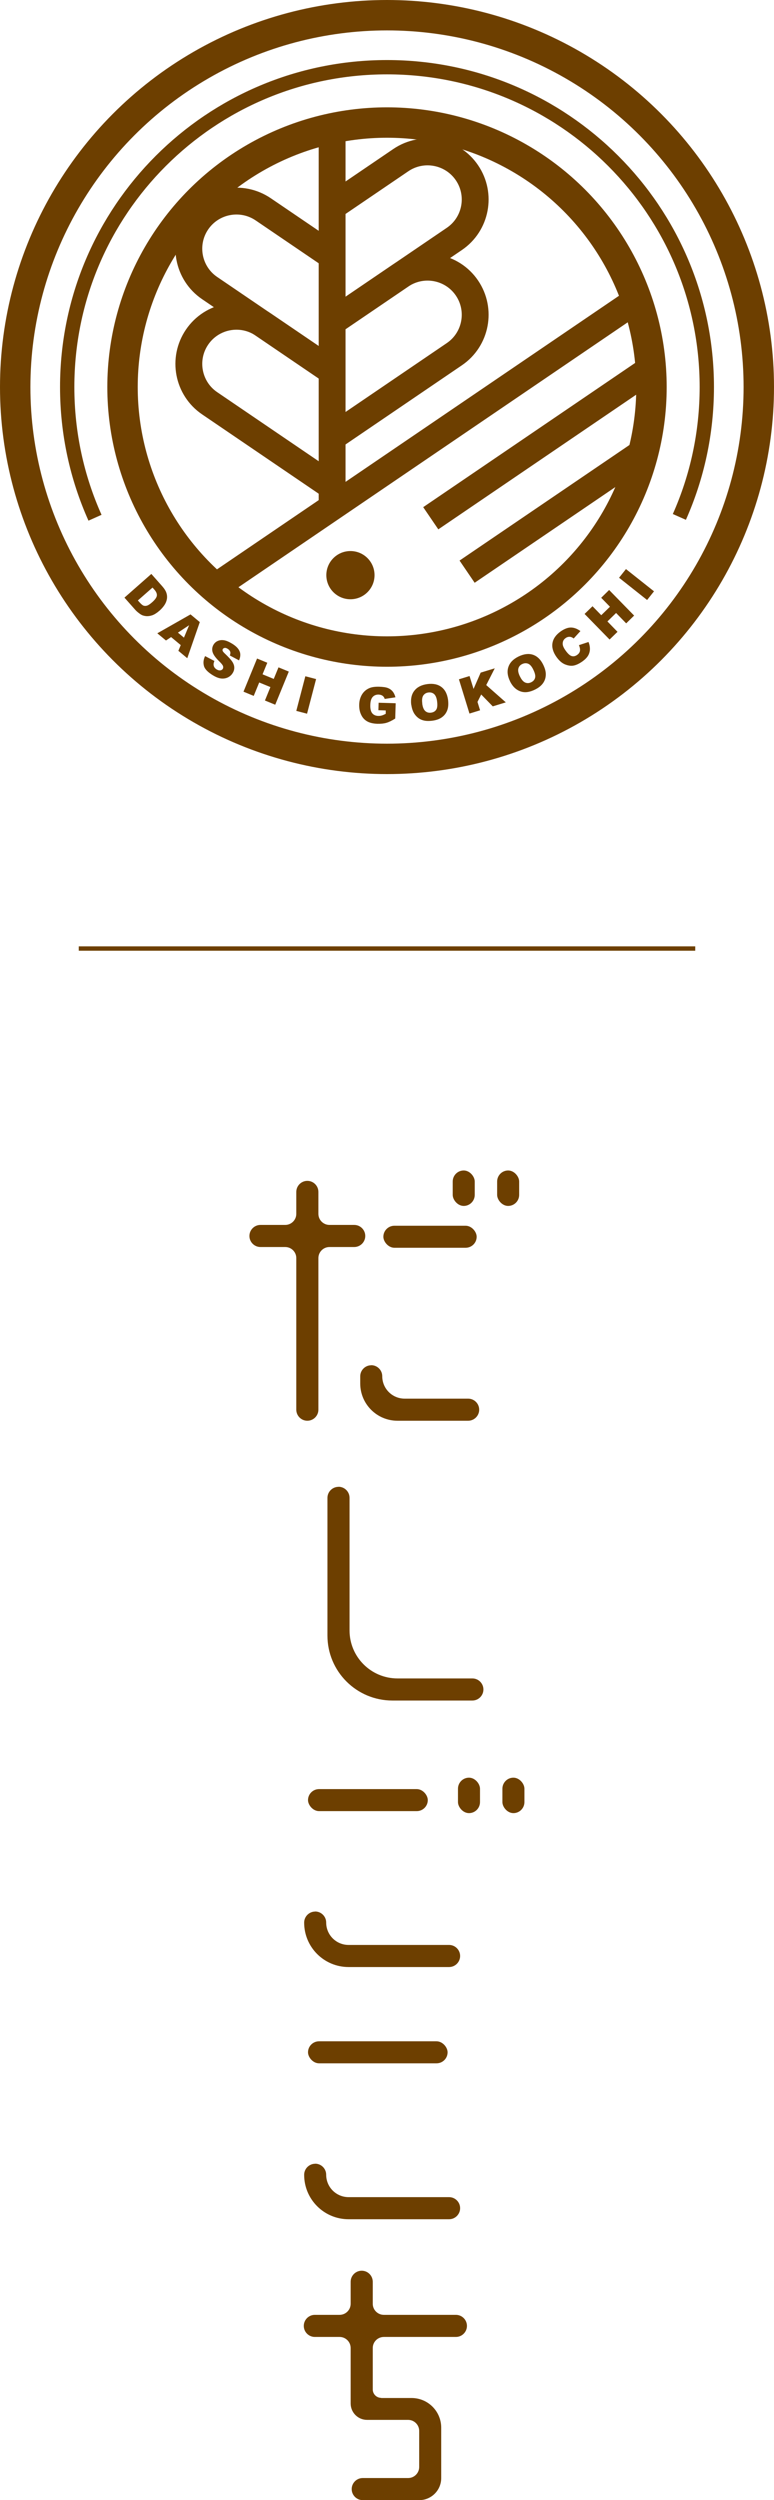 <?xml version="1.0" encoding="UTF-8"?><svg xmlns="http://www.w3.org/2000/svg" viewBox="0 0 104.36 337.05"><defs><style>.cls-1{stroke-width:3.62px;}.cls-1,.cls-2,.cls-3,.cls-4{fill:none;stroke:#6d3f00;stroke-miterlimit:10;}.cls-5{fill:#6d3f00;}.cls-6{mix-blend-mode:multiply;}.cls-2{stroke-width:4.1px;}.cls-3{stroke-width:.59px;}.cls-7{isolation:isolate;}.cls-4{stroke-width:1.93px;}</style></defs><g class="cls-7"><g id="_イヤー_2"><g id="_ザイン"><g><g class="cls-6"><g><path class="cls-5" d="M20.4,77.37l1.47,1.66c.29,.33,.48,.63,.57,.91,.09,.28,.11,.56,.06,.84-.05,.28-.16,.54-.33,.8-.17,.25-.38,.49-.62,.71-.39,.34-.73,.56-1.02,.66s-.58,.14-.86,.11c-.28-.03-.53-.11-.73-.25-.28-.19-.51-.38-.69-.58l-1.47-1.66,3.62-3.19Zm.17,1.84l-1.98,1.74,.24,.27c.21,.23,.38,.38,.52,.43,.14,.05,.3,.05,.48,0,.18-.06,.41-.21,.7-.47,.38-.34,.59-.63,.62-.88,.03-.25-.08-.52-.34-.81l-.25-.28Z"/><path class="cls-5" d="M24.37,86.97l-1.3-1.08-.69,.46-1.17-.97,4.48-2.55,1.25,1.04-1.69,4.87-1.2-1,.32-.77Zm.43-1l.7-1.68-1.51,1,.82,.68Z"/><path class="cls-5" d="M27.65,88.45l1.26,.66c-.09,.21-.13,.4-.11,.55,.03,.25,.17,.44,.41,.59,.18,.11,.35,.15,.5,.13,.15-.03,.26-.09,.33-.21,.06-.11,.08-.23,.03-.37-.04-.14-.21-.35-.51-.64-.48-.47-.78-.87-.89-1.23-.11-.35-.07-.69,.12-1.02,.13-.21,.31-.38,.55-.49,.24-.11,.51-.15,.82-.11,.31,.04,.68,.19,1.11,.45,.53,.32,.87,.66,1.03,1.03,.16,.36,.13,.78-.07,1.24l-1.24-.66c.08-.21,.1-.38,.04-.53s-.17-.27-.35-.38c-.15-.09-.28-.13-.39-.11-.11,.02-.2,.07-.25,.16-.04,.07-.05,.14-.02,.23,.03,.09,.14,.23,.34,.41,.48,.46,.81,.82,.98,1.09,.17,.27,.25,.53,.25,.78s-.07,.49-.21,.71c-.16,.27-.38,.46-.66,.6-.28,.13-.59,.18-.92,.14s-.7-.19-1.1-.43c-.7-.43-1.11-.86-1.21-1.29-.11-.43-.05-.87,.17-1.31Z"/><path class="cls-5" d="M34.66,88.78l1.38,.57-.64,1.56,1.51,.62,.64-1.56,1.39,.57-1.83,4.47-1.39-.57,.74-1.81-1.51-.62-.74,1.81-1.38-.57,1.83-4.47Z"/><path class="cls-5" d="M41.17,91.17l1.45,.38-1.22,4.67-1.45-.38,1.22-4.67Z"/><path class="cls-5" d="M51.02,95.74l.03-1,2.3,.07-.06,2.06c-.45,.29-.85,.48-1.19,.58-.34,.1-.75,.14-1.21,.13-.57-.02-1.04-.13-1.39-.33s-.63-.5-.81-.9c-.19-.39-.27-.84-.26-1.34,.01-.53,.14-.98,.37-1.37,.23-.38,.55-.67,.98-.86,.33-.15,.77-.21,1.33-.2,.53,.02,.93,.07,1.19,.18,.26,.1,.48,.26,.65,.47s.29,.47,.37,.78l-1.45,.22c-.05-.18-.15-.33-.29-.43-.14-.1-.32-.15-.54-.16-.33,0-.59,.1-.79,.32s-.31,.58-.32,1.07c-.02,.52,.07,.9,.26,1.13,.19,.23,.46,.35,.81,.36,.17,0,.33-.01,.48-.06,.15-.04,.33-.12,.53-.23v-.45l-.98-.03Z"/><path class="cls-5" d="M55.45,95.04c-.1-.78,.03-1.42,.41-1.91,.38-.49,.95-.79,1.73-.9,.8-.11,1.44,.02,1.93,.39,.49,.37,.78,.94,.89,1.71,.07,.56,.04,1.03-.1,1.41-.14,.38-.37,.7-.7,.94-.33,.25-.76,.41-1.29,.48-.54,.07-1,.05-1.37-.08-.38-.12-.7-.36-.97-.7-.27-.34-.44-.79-.52-1.35Zm1.48-.19c.06,.48,.2,.82,.41,1.01,.21,.19,.47,.26,.78,.22,.32-.04,.55-.18,.7-.41,.15-.23,.18-.61,.11-1.15-.06-.45-.2-.77-.4-.95-.21-.18-.47-.25-.78-.21-.3,.04-.52,.18-.68,.41-.15,.23-.2,.6-.13,1.08Z"/><path class="cls-5" d="M61.88,91.58l1.43-.44,.54,1.74,.96-2.2,1.9-.58-1.15,2.26,2.64,2.33-1.76,.54-1.56-1.6-.5,1,.35,1.13-1.43,.44-1.42-4.61Z"/><path class="cls-5" d="M68.77,91.85c-.35-.71-.42-1.36-.22-1.94,.2-.59,.65-1.05,1.36-1.4,.72-.35,1.37-.43,1.95-.24,.58,.2,1.04,.64,1.38,1.34,.25,.51,.37,.96,.35,1.37-.01,.41-.13,.78-.37,1.12s-.59,.62-1.07,.86c-.49,.24-.93,.36-1.33,.36s-.78-.12-1.14-.36c-.36-.24-.67-.61-.92-1.12Zm1.34-.65c.21,.44,.45,.71,.71,.82,.26,.11,.52,.1,.8-.04,.29-.14,.46-.34,.53-.61,.07-.26-.02-.64-.26-1.12-.2-.41-.43-.67-.68-.77s-.53-.09-.81,.05c-.27,.13-.44,.33-.51,.61-.07,.27,0,.63,.22,1.07Z"/><path class="cls-5" d="M78.05,86.98l1.3-.43c.14,.35,.2,.68,.19,.99-.01,.31-.1,.6-.25,.86-.16,.26-.41,.52-.76,.77-.43,.3-.82,.49-1.18,.56s-.75,.01-1.17-.16-.8-.51-1.15-1c-.46-.65-.64-1.28-.54-1.87,.1-.6,.47-1.12,1.1-1.57,.5-.35,.96-.53,1.38-.53s.85,.16,1.29,.48l-.91,1c-.12-.09-.22-.15-.3-.18-.13-.05-.27-.06-.4-.04-.13,.02-.26,.07-.38,.16-.28,.19-.41,.46-.4,.78,0,.24,.13,.54,.38,.89,.31,.44,.59,.69,.83,.76,.25,.07,.49,.02,.73-.15,.23-.16,.36-.35,.39-.57s-.02-.47-.14-.75Z"/><path class="cls-5" d="M78.82,82.77l1.07-1.04,1.18,1.21,1.17-1.14-1.18-1.21,1.07-1.05,3.37,3.45-1.07,1.05-1.36-1.4-1.17,1.14,1.36,1.4-1.07,1.04-3.37-3.45Z"/><path class="cls-5" d="M83.47,77.89l.93-1.17,3.78,3-.93,1.17-3.78-3Z"/></g><g><g><circle class="cls-2" cx="52.18" cy="52.18" r="50.13"/><circle class="cls-2" cx="52.18" cy="52.18" r="35.66"/><line class="cls-1" x1="44.78" y1="17.29" x2="44.78" y2="68.38"/><circle class="cls-5" cx="47.25" cy="77.54" r="3.25"/><g><path class="cls-1" d="M44.79,27.88l9.25-6.29c2.93-1.99,6.93-1.23,8.92,1.7h0c1.99,2.93,1.23,6.93-1.7,8.92l-16.52,11.24"/><path class="cls-1" d="M44.79,43.42l9.25-6.29c2.93-1.99,6.93-1.23,8.92,1.7h0c1.99,2.93,1.23,6.93-1.7,8.92l-16.52,11.24"/></g><line class="cls-1" x1="28.9" y1="79.19" x2="85.86" y2="40.43"/><line class="cls-1" x1="58.08" y1="69.87" x2="87.72" y2="49.7"/><line class="cls-1" x1="62.98" y1="77.07" x2="86.65" y2="60.97"/><g><path class="cls-1" d="M44.74,34.51l-9.25-6.29c-2.93-1.99-6.93-1.23-8.92,1.7h0c-1.99,2.93-1.23,6.93,1.7,8.92l16.52,11.24"/><path class="cls-1" d="M44.74,50.04l-9.25-6.29c-2.93-1.99-6.93-1.23-8.92,1.7h0c-1.99,2.93-1.23,6.93,1.7,8.92l16.52,11.24"/></g></g><path class="cls-4" d="M12.81,69.8c-2.41-5.38-3.75-11.34-3.75-17.62C9.06,28.36,28.36,9.06,52.18,9.06s43.12,19.3,43.12,43.12c0,6.23-1.32,12.16-3.7,17.51"/></g></g><g class="cls-6"><path class="cls-5" d="M42.5,291.71h0c-.82,0-1.49,.67-1.49,1.49h0c0,3.31,2.68,5.99,5.99,5.99h13.55c.82,0,1.49-.67,1.49-1.49h0c0-.82-.67-1.49-1.49-1.49h-13.55c-1.67,0-3.02-1.35-3.02-3.02h0c0-.82-.67-1.49-1.49-1.49Z"/><rect class="cls-5" x="41.53" y="275.2" width="18.82" height="2.97" rx="1.49" ry="1.49"/><path class="cls-5" d="M42.5,257.71h0c-.82,0-1.49,.67-1.49,1.49h0c0,3.31,2.68,5.99,5.99,5.99h13.55c.82,0,1.49-.67,1.49-1.49h0c0-.82-.67-1.49-1.49-1.49h-13.55c-1.67,0-3.02-1.35-3.02-3.02h0c0-.82-.67-1.49-1.49-1.49Z"/><rect class="cls-5" x="41.53" y="241.2" width="16.15" height="2.97" rx="1.49" ry="1.49"/><path class="cls-5" d="M50.06,184.06h0c-.82,0-1.49,.67-1.49,1.49v.96c0,2.78,2.25,5.03,5.03,5.03h9.52c.82,0,1.49-.67,1.49-1.49h0c0-.82-.67-1.49-1.49-1.49h-8.56c-1.67,0-3.02-1.35-3.02-3.02h0c0-.82-.67-1.49-1.49-1.49Z"/><path class="cls-5" d="M42.93,190.05v-20.44c0-.82,.67-1.49,1.49-1.49h3.34c.82,0,1.49-.67,1.49-1.49h0c0-.82-.67-1.49-1.49-1.49h-3.34c-.82,0-1.49-.67-1.49-1.49v-2.96c0-.82-.67-1.49-1.49-1.49h0c-.82,0-1.49,.67-1.49,1.49v2.96c0,.82-.67,1.49-1.49,1.49h-3.34c-.82,0-1.49,.67-1.49,1.49h0c0,.82,.67,1.49,1.49,1.49h3.34c.82,0,1.49,.67,1.49,1.49v20.44c0,.82,.67,1.49,1.49,1.49h0c.82,0,1.49-.67,1.49-1.49Z"/><rect class="cls-5" x="51.69" y="165.25" width="12.58" height="2.97" rx="1.49" ry="1.49"/><rect class="cls-5" x="61.04" y="157.8" width="2.97" height="4.78" rx="1.49" ry="1.49"/><rect class="cls-5" x="67.03" y="157.8" width="2.97" height="4.78" rx="1.49" ry="1.49"/><rect class="cls-5" x="61.75" y="239.66" width="2.97" height="4.78" rx="1.49" ry="1.49"/><rect class="cls-5" x="67.74" y="239.66" width="2.97" height="4.78" rx="1.49" ry="1.49"/><path class="cls-5" d="M51.39,323.27c-.62,0-1.13-.51-1.13-1.13v-5.59c0-.82,.67-1.49,1.49-1.49h9.72c.82,0,1.49-.67,1.49-1.49h0c0-.82-.67-1.49-1.49-1.49h-9.72c-.82,0-1.49-.67-1.49-1.49v-2.97c0-.82-.67-1.49-1.49-1.49h0c-.82,0-1.49,.67-1.49,1.49v2.97c0,.82-.67,1.49-1.49,1.49h-3.34c-.82,0-1.49,.67-1.49,1.49h0c0,.82,.67,1.49,1.49,1.49h3.34c.82,0,1.49,.67,1.49,1.49v7.48c0,1.22,.99,2.21,2.21,2.21h5.54c.82,0,1.49,.67,1.49,1.49v4.86c0,.82-.67,1.49-1.49,1.49h-6.12c-.82,0-1.49,.67-1.49,1.49h0c0,.82,.67,1.49,1.49,1.49h7.61c1.64,0,2.97-1.33,2.97-2.97h0v-6.8c0-2.21-1.79-4-4-4h-4.1Z"/><path class="cls-5" d="M45.64,200.45h0c-.82,0-1.49,.67-1.49,1.49v18.56c0,4.84,3.92,8.76,8.76,8.76h10.78c.82,0,1.49-.67,1.49-1.49h0c0-.82-.67-1.49-1.49-1.49h-10.09c-3.58,0-6.47-2.9-6.47-6.47v-17.88c0-.82-.67-1.49-1.49-1.49Z"/></g><line class="cls-3" x1="10.62" y1="127.88" x2="93.74" y2="127.88"/></g></g></g></g></svg>